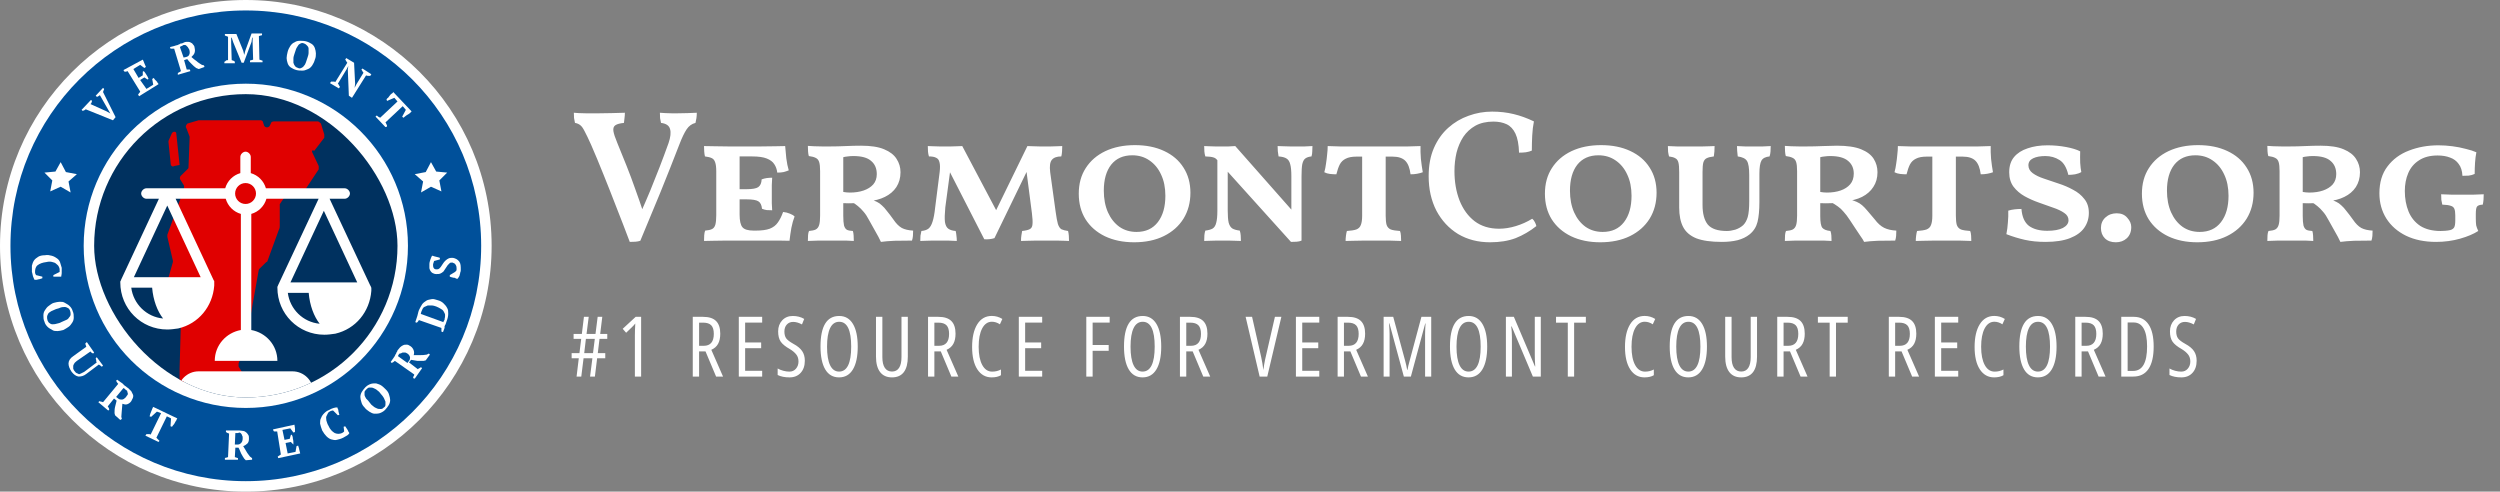 <svg width="478" height="94" viewBox="0 0 478 94" fill="none" xmlns="http://www.w3.org/2000/svg">
<rect x="0" y="0" width="478" height="94" fill="#808080" stroke="none"/>
<path d="M47 94C72.957 94 94 72.957 94 47C94 21.043 72.957 0 47 0C21.043 0 0 21.043 0 47C0 72.957 21.043 94 47 94Z" fill="white"/>
<path d="M47 92C71.853 92 92 71.853 92 47C92 22.147 71.853 2 47 2C22.147 2 2 22.147 2 47C2 71.853 22.147 92 47 92Z" fill="#00509A"/>
<path d="M8.1 52.9V53.2C8 53.2 7.9 53.3 7.8 53.3C7.7 53.3 7.6 53.4 7.4 53.4C7.3 53.4 7.1 53.5 7 53.5C6.9 53.5 6.7 53.5 6.6 53.5C6.5 53.3 6.4 53.1 6.3 52.8C6.2 52.5 6.2 52.2 6.1 52C6.1 51.6 6.1 51.2 6.1 50.8C6.2 50.4 6.3 50.1 6.5 49.8C6.7 49.5 7 49.3 7.3 49.1C7.6 48.9 8.1 48.8 8.6 48.8C9.1 48.7 9.5 48.8 9.9 48.9C10.3 49 10.6 49.2 10.9 49.4C11.2 49.6 11.4 49.9 11.5 50.2C11.6 50.5 11.7 50.9 11.8 51.2C11.8 51.6 11.8 51.9 11.8 52.2C11.8 52.5 11.7 52.7 11.7 52.9C11.6 52.9 11.5 52.9 11.4 52.9C11.3 52.9 11.1 52.9 11 52.9C10.9 52.9 10.7 52.9 10.6 52.9C10.5 52.9 10.3 52.9 10.2 52.9V52.6L11.4 52C11.4 51.9 11.4 51.9 11.4 51.8C11.4 51.7 11.4 51.6 11.4 51.5C11.4 51.3 11.3 51.1 11.2 50.9C11.1 50.7 10.9 50.6 10.7 50.4C10.5 50.2 10.3 50.2 10 50.1C9.7 50 9.3 50 8.9 50.1C8.1 50.2 7.6 50.4 7.2 50.7C6.8 51 6.7 51.5 6.7 52C6.7 52.1 6.7 52.3 6.8 52.4C6.8 52.5 6.9 52.6 6.9 52.6L8.1 52.9Z" fill="white"/>
<path d="M10.3 57.9C10.7 57.8 11.1 57.7 11.4 57.7C11.8 57.7 12.1 57.7 12.4 57.9C12.7 58.1 13 58.2 13.3 58.5C13.6 58.8 13.8 59.1 13.9 59.5C14.1 59.9 14.1 60.3 14.1 60.7C14.1 61.1 14 61.4 13.8 61.7C13.6 62 13.4 62.3 13.1 62.5C12.8 62.7 12.5 62.9 12.1 63.1C11.7 63.2 11.3 63.3 11 63.3C10.6 63.3 10.3 63.3 10 63.1C9.7 62.9 9.4 62.8 9.1 62.5C8.8 62.2 8.6 61.9 8.5 61.5C8.3 61.1 8.3 60.7 8.3 60.3C8.3 59.9 8.4 59.6 8.6 59.3C8.8 59 9 58.7 9.3 58.5C9.6 58.3 9.9 58 10.3 57.9ZM10.7 59.1C10.4 59.2 10.1 59.4 9.8 59.5C9.5 59.7 9.3 59.8 9.2 60C9.1 60.2 9 60.4 9 60.6C9 60.8 9 61 9.1 61.3C9.2 61.5 9.3 61.7 9.5 61.8C9.6 61.9 9.8 62 10 62C10.2 62 10.5 62 10.8 61.9C11.1 61.8 11.4 61.8 11.7 61.6C12 61.5 12.3 61.3 12.6 61.2C12.9 61.1 13.1 60.9 13.2 60.7C13.4 60.5 13.5 60.3 13.5 60.1C13.5 59.9 13.5 59.7 13.4 59.4C13.3 59.2 13.2 59 13 58.9C12.8 58.8 12.6 58.7 12.4 58.7C12.2 58.7 11.9 58.7 11.6 58.8C11.4 58.9 11.1 59 10.7 59.1Z" fill="white"/>
<path d="M16.6 65.4L18 67.4L17.8 67.6C17.6 67.5 17.4 67.4 17.3 67.2L14.7 69C14.5 69.2 14.3 69.3 14.2 69.5C14.1 69.7 14 69.8 14 70C14 70.2 14 70.3 14 70.5C14.1 70.7 14.1 70.8 14.3 71C14.4 71.1 14.5 71.3 14.6 71.3C14.7 71.4 14.9 71.4 15 71.5C15.1 71.6 15.3 71.5 15.5 71.4C15.7 71.3 15.9 71.2 16.1 71.1L18.5 69.3C18.4 69.2 18.4 69.1 18.4 68.9C18.4 68.8 18.3 68.6 18.3 68.5L18.5 68.3L19.7 69.9L19.5 70.1C19.4 70.1 19.3 70 19.2 69.9C19.1 69.8 19 69.8 18.9 69.7L16.5 71.5C16 71.9 15.5 72 15 72C14.5 71.9 14.1 71.6 13.7 71.1C13.3 70.5 13.1 70 13.1 69.5C13.1 69 13.4 68.5 14 68.1L16.5 66.3C16.5 66.2 16.4 66.1 16.4 66C16.4 65.9 16.3 65.8 16.3 65.7L16.6 65.4Z" fill="white"/>
<path d="M20.6 77.7C20.7 77.8 20.7 77.9 20.8 78C20.8 78.1 20.9 78.2 20.9 78.3L20.7 78.5L18.8 76.9L19 76.7C19.1 76.7 19.2 76.8 19.4 76.8C19.5 76.8 19.6 76.9 19.7 76.9L22.6 73.4C22.4 73.2 22.3 73 22.2 72.8L22.4 72.6L23.1 73.1C23.2 73.2 23.3 73.2 23.4 73.3C23.5 73.4 23.6 73.5 23.7 73.6C23.8 73.7 23.9 73.8 24.1 73.9C24.2 74 24.3 74.1 24.5 74.2C24.7 74.4 24.9 74.6 25.1 74.8C25.2 75 25.3 75.2 25.4 75.4C25.5 75.6 25.5 75.8 25.4 76.1C25.3 76.3 25.2 76.5 25.1 76.7C24.9 77 24.6 77.2 24.3 77.3C24 77.4 23.7 77.3 23.4 77.2C23.4 77.6 23.3 78 23.3 78.4C23.3 78.8 23.2 79.2 23.2 79.7L23.3 80.1L23 80.3L22 79.4L21.9 79C21.9 78.6 21.9 78.2 22 77.8C22.1 77.4 22.2 77 22.3 76.6L21.8 76.2L20.6 77.7ZM23.9 74.4C23.8 74.3 23.7 74.2 23.6 74.2L22.2 75.9L22.6 76.2C22.8 76.4 23.1 76.4 23.3 76.4C23.6 76.4 23.8 76.2 24.1 75.9C24.2 75.7 24.3 75.6 24.4 75.5C24.4 75.4 24.5 75.2 24.4 75.1C24.4 75 24.3 74.8 24.3 74.7C24.1 74.6 24 74.5 23.9 74.4Z" fill="white"/>
<path d="M30.3 84.5L27.8 83.3L28 83C28.1 83 28.2 83 28.4 83C28.5 83 28.7 83 28.8 83.1L30.8 79L30 78.7L28.9 79.7L28.6 79.6C28.6 79.5 28.7 79.4 28.7 79.2C28.8 79 28.8 78.9 28.9 78.7C29 78.5 29 78.4 29.1 78.2C29.2 78 29.2 77.9 29.3 77.8L33.9 80C33.8 80.1 33.8 80.2 33.7 80.4C33.6 80.5 33.5 80.7 33.4 80.9C33.3 81.1 33.2 81.2 33.1 81.3C33 81.4 32.9 81.6 32.9 81.6L32.6 81.5L32.7 80L31.9 79.6L29.9 83.7C30 83.8 30.1 83.9 30.2 84C30.3 84.1 30.4 84.2 30.5 84.3L30.3 84.5Z" fill="white"/>
<path d="M44.9 87.4C45 87.4 45.1 87.5 45.2 87.5C45.3 87.5 45.4 87.6 45.5 87.6V87.9H43V87.6C43.1 87.5 43.2 87.5 43.3 87.5C43.4 87.5 43.5 87.4 43.6 87.4L43.8 82.9C43.5 82.8 43.3 82.7 43.2 82.6V82.3H44C44.1 82.3 44.2 82.3 44.4 82.3C44.5 82.3 44.7 82.3 44.8 82.3C44.9 82.3 45.1 82.3 45.3 82.3C45.5 82.3 45.6 82.3 45.7 82.3C46 82.3 46.3 82.4 46.5 82.4C46.7 82.4 47 82.6 47.1 82.7C47.2 82.8 47.4 83 47.5 83.2C47.6 83.4 47.6 83.6 47.6 83.9C47.6 84.3 47.5 84.6 47.3 84.8C47.1 85 46.8 85.2 46.5 85.3C46.7 85.6 46.9 86 47.1 86.3C47.3 86.7 47.6 87 47.8 87.3L48.2 87.6V87.9L47 88L46.7 87.7C46.5 87.4 46.3 87.1 46.1 86.7C45.9 86.3 45.8 85.9 45.6 85.6H45L44.9 87.4ZM45.4 82.8C45.2 82.8 45.1 82.8 45 82.8L44.9 85H45.4C45.7 85 45.9 84.9 46.1 84.7C46.3 84.5 46.4 84.2 46.4 83.8C46.4 83.6 46.4 83.4 46.3 83.3C46.3 83.2 46.2 83 46.1 82.9C46 82.8 45.9 82.7 45.8 82.7C45.7 82.7 45.6 82.8 45.4 82.8Z" fill="white"/>
<path d="M56.3 81.2C56.3 81.4 56.4 81.7 56.4 81.9C56.4 82.1 56.4 82.4 56.4 82.6L56.1 82.7L55.5 81.9L54 82.2L54.4 84.1L55.4 83.9L55.6 83.2L55.8 83.1C55.9 83.3 56 83.6 56 83.9C56.1 84.2 56.1 84.5 56.1 84.8V85L55.6 84.5L54.6 84.7L55 86.7L56.5 86.4L56.7 85.3L57 85.2C57 85.3 57.1 85.4 57.1 85.5C57.1 85.6 57.2 85.7 57.2 85.9C57.2 86 57.3 86.2 57.3 86.3C57.3 86.4 57.4 86.6 57.4 86.7L53.2 87.6L53.1 87.3C53.2 87.2 53.3 87.2 53.4 87.1C53.5 87 53.6 87 53.7 86.9L53 82.5C52.9 82.5 52.8 82.5 52.6 82.5C52.4 82.5 52.4 82.5 52.3 82.4L52.2 82.1L56.3 81.2Z" fill="white"/>
<path d="M65.7 81.6L66 81.5C66.1 81.6 66.1 81.7 66.2 81.8C66.3 81.9 66.3 82 66.4 82.1C66.5 82.2 66.5 82.3 66.6 82.5C66.7 82.6 66.7 82.7 66.8 82.8C66.7 83 66.5 83.2 66.3 83.3C66.1 83.4 65.8 83.6 65.6 83.7C65.2 83.9 64.8 84 64.4 84.1C64 84.2 63.7 84.1 63.3 84C63 83.9 62.7 83.7 62.4 83.4C62.1 83.1 61.9 82.8 61.6 82.3C61.4 81.8 61.3 81.4 61.2 81C61.2 80.6 61.2 80.2 61.4 79.9C61.5 79.6 61.7 79.3 62 79C62.3 78.7 62.6 78.5 62.9 78.4C63.2 78.2 63.5 78.1 63.8 78C64.1 77.9 64.3 77.9 64.5 77.9C64.5 78 64.6 78.1 64.6 78.2C64.7 78.3 64.7 78.5 64.7 78.6C64.7 78.7 64.8 78.9 64.8 79C64.8 79.1 64.9 79.3 64.9 79.3L64.6 79.4L63.7 78.5C63.6 78.5 63.6 78.5 63.5 78.5C63.4 78.5 63.3 78.6 63.2 78.6C63 78.7 62.8 78.8 62.7 79C62.6 79.2 62.5 79.4 62.4 79.6C62.3 79.8 62.4 80.1 62.4 80.4C62.5 80.7 62.6 81.1 62.8 81.4C63.1 82.1 63.5 82.5 64 82.8C64.5 83 64.9 83 65.4 82.8C65.5 82.7 65.6 82.7 65.7 82.6C65.8 82.5 65.8 82.5 65.8 82.4L65.7 81.6Z" fill="white"/>
<path d="M69.7 77.9C69.4 77.6 69.2 77.3 69.1 76.9C69 76.6 68.9 76.2 68.9 75.9C68.9 75.6 69 75.2 69.2 74.9C69.4 74.6 69.6 74.3 69.9 74C70.2 73.7 70.6 73.5 70.9 73.4C71.2 73.3 71.6 73.3 71.9 73.3C72.2 73.4 72.6 73.5 72.9 73.7C73.2 73.9 73.5 74.2 73.8 74.5C74.1 74.8 74.3 75.1 74.4 75.5C74.5 75.8 74.6 76.2 74.6 76.5C74.6 76.8 74.5 77.2 74.3 77.5C74.1 77.8 73.9 78.1 73.6 78.4C73.3 78.7 72.9 78.9 72.6 79C72.3 79.1 71.9 79.1 71.6 79.1C71.3 79.1 70.9 78.9 70.6 78.7C70.3 78.5 69.9 78.2 69.7 77.9ZM70.7 77C70.9 77.3 71.1 77.5 71.4 77.7C71.6 77.9 71.9 78 72.1 78.1C72.3 78.2 72.5 78.2 72.8 78.2C73.1 78.2 73.2 78.1 73.4 77.9C73.6 77.8 73.7 77.6 73.7 77.4C73.7 77.2 73.7 77 73.7 76.8C73.6 76.6 73.5 76.3 73.4 76.1C73.2 75.8 73.1 75.6 72.8 75.3C72.6 75 72.4 74.8 72.1 74.6C71.9 74.4 71.6 74.3 71.4 74.2C71.2 74.1 71 74.1 70.7 74.1C70.4 74.1 70.3 74.2 70.1 74.4C69.9 74.6 69.8 74.7 69.7 74.9C69.7 75.1 69.7 75.3 69.7 75.5C69.7 75.7 69.9 76 70 76.2C70.3 76.5 70.5 76.7 70.7 77Z" fill="white"/>
<path d="M79.9 70.6C80 70.5 80.1 70.4 80.2 70.4C80.3 70.3 80.4 70.3 80.5 70.2L80.7 70.4L79.3 72.4L79 72.3C79 72.2 79 72 79.1 71.9C79.2 71.8 79.2 71.7 79.2 71.6L75.5 69C75.3 69.2 75.1 69.3 74.9 69.4L74.7 69.2L75.2 68.5C75.3 68.4 75.3 68.3 75.4 68.2C75.5 68.1 75.5 68 75.6 67.8C75.7 67.7 75.8 67.5 75.8 67.4C75.9 67.3 76 67.1 76 67C76.2 66.8 76.3 66.6 76.5 66.4C76.7 66.2 76.9 66.1 77.1 66C77.3 65.9 77.5 65.9 77.8 65.9C78 65.9 78.2 66 78.5 66.2C78.8 66.4 79 66.7 79.1 67C79.2 67.3 79.2 67.6 79.1 67.9C79.5 67.9 79.9 67.9 80.3 67.9C80.7 67.9 81.1 67.9 81.6 67.8L82 67.6L82.2 67.8L81.4 68.9L81 69C80.6 69 80.2 69 79.8 69C79.4 68.9 79 68.9 78.6 68.8L78.2 69.3L79.9 70.6ZM76.3 67.7C76.2 67.8 76.1 68 76.1 68.1L77.9 69.4L78.2 69C78.4 68.8 78.4 68.5 78.4 68.3C78.3 68 78.2 67.8 77.9 67.6C77.7 67.5 77.6 67.4 77.4 67.4C77.3 67.4 77.1 67.4 77 67.4C76.9 67.4 76.8 67.5 76.6 67.6C76.5 67.5 76.4 67.6 76.3 67.7Z" fill="white"/>
<path d="M84.7 63.5L84.4 63.4C84.4 63.3 84.4 63.2 84.4 63.1C84.4 63 84.4 62.9 84.4 62.7L80.1 61.2C80 61.3 80 61.4 79.9 61.5C79.8 61.6 79.7 61.7 79.7 61.7L79.4 61.6L79.7 60.7C79.7 60.6 79.8 60.5 79.8 60.4C79.8 60.3 79.9 60.1 79.9 60C79.9 59.9 80 59.7 80 59.6C80 59.5 80.1 59.4 80.1 59.3C80.3 58.9 80.5 58.5 80.7 58.2C80.9 57.9 81.2 57.7 81.5 57.5C81.8 57.3 82.1 57.3 82.5 57.2C82.9 57.1 83.3 57.3 83.7 57.4C84.1 57.5 84.5 57.7 84.8 58C85.1 58.3 85.3 58.5 85.5 58.9C85.7 59.2 85.7 59.6 85.7 60C85.7 60.4 85.6 60.9 85.4 61.4C85.4 61.5 85.3 61.6 85.3 61.7C85.3 61.8 85.2 61.9 85.2 62C85.1 62.1 85.1 62.2 85 62.4C85 62.4 85 62.6 85 62.7L84.7 63.5ZM80.6 59.5C80.6 59.6 80.5 59.7 80.5 59.8C80.5 59.9 80.5 60 80.4 60L84.8 61.6V61.5C84.8 61.5 84.8 61.4 84.9 61.3C85 61.2 84.9 61.2 85 61.1C85.1 61 85 61 85 61C85.1 60.7 85.1 60.4 85.1 60.2C85.1 60 84.9 59.7 84.8 59.5C84.7 59.3 84.4 59.1 84.2 59C84 58.9 83.7 58.7 83.4 58.6C83.1 58.5 82.8 58.4 82.6 58.4C82.4 58.4 82.1 58.4 81.8 58.4C81.6 58.5 81.3 58.6 81.1 58.7C80.9 58.8 80.7 59.2 80.6 59.5Z" fill="white"/>
<path d="M87 52C87.1 51.9 87.1 51.9 87.2 51.8C87.3 51.7 87.3 51.6 87.3 51.4C87.3 51.1 87.3 50.9 87.1 50.6C87 50.4 86.8 50.3 86.5 50.2C86.3 50.2 86.1 50.2 86 50.3C85.9 50.4 85.7 50.6 85.6 50.7C85.5 50.9 85.3 51.1 85.2 51.3C85.1 51.5 84.9 51.7 84.8 51.9C84.6 52.1 84.4 52.2 84.2 52.3C84 52.4 83.7 52.4 83.4 52.4C83.1 52.4 82.9 52.3 82.7 52.2C82.5 52.1 82.4 51.9 82.3 51.8C82.2 51.6 82.1 51.4 82.1 51.2C82.1 51 82.1 50.7 82.1 50.5C82.1 50.2 82.2 49.9 82.3 49.6C82.4 49.3 82.5 49.1 82.6 48.9C82.7 48.9 82.8 48.9 83 49C83.1 49 83.3 49.1 83.4 49.1C83.5 49.1 83.7 49.2 83.8 49.2C83.9 49.2 84 49.3 84.1 49.3V49.6L83 49.9C83 50 82.9 50.1 82.9 50.2C82.9 50.3 82.8 50.4 82.8 50.6C82.8 50.8 82.8 51 82.9 51.2C83 51.4 83.2 51.5 83.4 51.5C83.6 51.5 83.8 51.5 83.9 51.4C84.1 51.3 84.2 51.1 84.3 51C84.4 50.8 84.6 50.6 84.7 50.4C84.8 50.2 85 50 85.2 49.8C85.4 49.6 85.6 49.5 85.8 49.4C86 49.3 86.3 49.3 86.6 49.3C87.1 49.4 87.5 49.6 87.8 50C88.1 50.4 88.1 50.9 88.1 51.6C88.1 51.8 88.1 51.9 88 52.1C88 52.3 87.9 52.4 87.9 52.6C87.8 52.8 87.8 52.9 87.7 53C87.6 53.1 87.6 53.2 87.5 53.3C87.4 53.3 87.2 53.3 87.1 53.2C87 53.1 86.8 53.1 86.7 53.1C86.6 53.1 86.4 53 86.3 53C86.2 53 86.1 52.9 86 52.9V52.6L87 52Z" fill="white"/>
<path d="M19.1 18.2C19 18.3 18.9 18.3 18.8 18.4C18.7 18.5 18.6 18.5 18.5 18.5L18.3 18.3L19.7 16.8L19.9 17C19.9 17.1 19.9 17.2 19.8 17.3C19.8 17.4 19.7 17.5 19.7 17.6L22.1 22.4L21.6 23L16.4 20.9C16.3 21 16.2 21 16.1 21.1C16 21.1 15.9 21.2 15.8 21.2L15.6 21L17.4 19.1L17.6 19.3C17.6 19.4 17.5 19.5 17.5 19.6C17.5 19.7 17.4 19.8 17.3 19.9L20.4 21.3L21.1 21.7L20.7 21L19.1 18.2Z" fill="white"/>
<path d="M27.3 11.4C27.4 11.6 27.5 11.8 27.6 12.1C27.7 12.3 27.8 12.6 27.9 12.8L27.6 13L26.8 12.4L25.5 13.2L26.5 14.9L27.3 14.4V13.7L27.5 13.6C27.7 13.8 27.8 14 28 14.3C28.2 14.6 28.3 14.8 28.4 15.1L28.2 15.2L27.6 14.8L26.8 15.3L28 17L29.3 16.2L29.1 15.1L29.4 14.9C29.5 15 29.5 15.1 29.6 15.2C29.7 15.3 29.8 15.4 29.9 15.5C30 15.6 30.1 15.7 30.1 15.8C30.2 15.9 30.3 16 30.3 16.1L26.6 18.4L26.4 18.1C26.5 18 26.5 17.9 26.6 17.8C26.7 17.7 26.8 17.6 26.8 17.5L24.4 13.6C24.3 13.6 24.2 13.7 24.1 13.7C24 13.7 23.9 13.7 23.8 13.7L23.6 13.4L27.3 11.4Z" fill="white"/>
<path d="M35.7 13.3C35.8 13.3 35.9 13.3 36 13.3C36.1 13.3 36.2 13.3 36.3 13.3L36.4 13.6L34 14.3V14C34.1 13.9 34.2 13.8 34.3 13.8C34.4 13.7 34.5 13.7 34.6 13.6L33.3 9.3C33 9.3 32.8 9.3 32.6 9.3L32.5 9L33.3 8.8C33.4 8.8 33.5 8.7 33.6 8.7C33.7 8.7 33.9 8.6 34 8.6C34.1 8.5 34.3 8.5 34.4 8.4C34.5 8.3 34.7 8.3 34.8 8.3C35.2 8.1 35.4 8 35.7 8C36 8 36.2 8 36.4 8.1C36.6 8.2 36.8 8.3 36.9 8.5C37.1 8.7 37.2 8.9 37.2 9.1C37.3 9.5 37.3 9.8 37.2 10.1C37.1 10.4 36.9 10.6 36.6 10.9C36.9 11.2 37.2 11.4 37.6 11.7C37.9 12 38.3 12.2 38.6 12.4L39 12.5L39.1 12.8L38 13.2L37.5 13C37.2 12.8 36.9 12.5 36.6 12.2C36.3 11.9 36 11.6 35.8 11.3L35.2 11.5L35.7 13.3ZM34.8 8.8C34.6 8.8 34.5 8.9 34.4 9L35.1 11L35.6 10.9C35.9 10.8 36.1 10.7 36.2 10.4C36.3 10.2 36.3 9.9 36.2 9.5C36.1 9.3 36 9.2 35.9 9C35.8 8.9 35.7 8.8 35.6 8.7C35.5 8.6 35.4 8.6 35.2 8.6C35 8.6 34.9 8.7 34.8 8.8Z" fill="white"/>
<path d="M50.2 11.9H47.8V11.6C47.9 11.5 48 11.5 48.1 11.5C48.2 11.5 48.3 11.4 48.4 11.4L48.3 8.1V7.2H48.2L48.1 8L46.6 12H46.2L44.6 8.1L44.3 7.2H44.2V8.2L44.3 11.5C44.4 11.5 44.5 11.6 44.6 11.6C44.7 11.6 44.8 11.7 44.9 11.8V12.1H42.9V11.8C43 11.8 43.1 11.7 43.2 11.6C43.3 11.5 43.4 11.5 43.6 11.5V7C43.5 7 43.4 7 43.3 6.9C43.2 6.9 43.1 6.8 43 6.8V6.5H45.2L46.5 9.7L46.7 10.5L46.9 9.7L48.1 6.4H50.1V6.7C50 6.8 49.9 6.8 49.8 6.8C49.7 6.8 49.6 6.9 49.5 6.9L49.6 11.4C49.7 11.4 49.8 11.5 49.9 11.5C50 11.5 50.1 11.6 50.2 11.6V11.9Z" fill="white"/>
<path d="M55 9.9C55.1 9.5 55.3 9.1 55.5 8.8C55.7 8.5 56 8.2 56.3 8.1C56.6 7.9 56.9 7.8 57.3 7.8C57.7 7.8 58.1 7.8 58.5 7.9C58.9 8 59.3 8.2 59.6 8.4C59.9 8.6 60.1 8.9 60.2 9.2C60.3 9.5 60.4 9.9 60.4 10.2C60.4 10.5 60.4 11 60.2 11.4C60.1 11.8 59.9 12.2 59.7 12.5C59.5 12.8 59.2 13.1 58.9 13.2C58.6 13.3 58.3 13.5 57.9 13.5C57.5 13.5 57.1 13.5 56.7 13.4C56.3 13.3 55.9 13.1 55.6 12.9C55.3 12.7 55.1 12.4 55 12.1C54.9 11.8 54.8 11.4 54.8 11.1C54.8 10.8 54.9 10.3 55 9.9ZM56.3 10.3C56.2 10.6 56.1 10.9 56.1 11.2C56.1 11.5 56.1 11.8 56.1 12C56.2 12.2 56.2 12.4 56.4 12.6C56.5 12.8 56.7 12.9 57 13C57.2 13.1 57.4 13.1 57.6 13C57.8 12.9 58 12.8 58.1 12.6C58.3 12.4 58.4 12.2 58.5 11.9C58.6 11.6 58.7 11.3 58.8 11C58.9 10.7 59 10.4 59 10.1C59 9.8 59 9.5 59 9.3C59 9.1 58.9 8.9 58.7 8.7C58.5 8.5 58.4 8.4 58.1 8.3C57.9 8.2 57.7 8.2 57.5 8.3C57.3 8.4 57.1 8.5 57 8.7C56.9 8.9 56.7 9.1 56.6 9.4C56.5 9.7 56.4 10 56.3 10.3Z" fill="white"/>
<path d="M69.3 13.1L71 14.2L70.8 14.5C70.7 14.5 70.5 14.5 70.4 14.5C70.3 14.5 70.1 14.5 70 14.4L67.3 18.7L66.7 18.3L66.5 13.3L66.6 12.6L66.3 13.2L64.6 16C64.7 16.1 64.8 16.2 64.8 16.3C64.9 16.4 64.9 16.5 65 16.6L64.8 16.9L63.1 15.9L63.3 15.6C63.4 15.6 63.5 15.6 63.7 15.6C63.9 15.6 64 15.6 64.1 15.7L66.4 12C66.3 11.9 66.3 11.8 66.2 11.7C66.1 11.6 66.1 11.4 66 11.4L66.2 11.1L67.7 12L67.9 16L67.8 16.8L68.1 16.2L69.5 13.9C69.4 13.8 69.3 13.7 69.3 13.6C69.2 13.5 69.2 13.4 69.1 13.3L69.3 13.1Z" fill="white"/>
<path d="M73.7 24.3L71.8 22.3L72 22.1C72.1 22.1 72.2 22.2 72.3 22.3C72.4 22.4 72.5 22.4 72.7 22.5L76 19.4L75.4 18.7L74 19.3L73.9 19C74 18.9 74 18.8 74.2 18.7C74.3 18.6 74.4 18.4 74.5 18.3C74.6 18.2 74.7 18 74.9 17.9C75.1 17.8 75.1 17.7 75.2 17.6L78.7 21.3C78.6 21.4 78.5 21.5 78.4 21.6C78.3 21.7 78 21.9 77.8 22C77.7 22.1 77.5 22.2 77.4 22.3C77.3 22.4 77.2 22.5 77.1 22.5L76.9 22.3L77.6 21L77 20.3L73.7 23.4C73.8 23.5 73.8 23.6 73.9 23.8C74 23.9 74 24 74 24.2L73.7 24.3Z" fill="white"/>
<path d="M80.5 36.8L80.9 34.7L79.3 33.3L81.4 32.9L82.4 31L83.4 32.8L85.5 33L84 34.5L84.4 36.6L82.4 35.7L80.5 36.8Z" fill="white"/>
<path d="M13.5 36.8L13.1 34.7L14.7 33.3L12.6 32.9L11.6 31L10.6 32.8L8.5 33L10 34.5L9.6 36.6L11.6 35.7L13.5 36.8Z" fill="white"/>
<path d="M47 78C64.121 78 78 64.121 78 47C78 29.879 64.121 16 47 16C29.879 16 16 29.879 16 47C16 64.121 29.879 78 47 78Z" fill="white"/>
<g clip-path="url(#clip0_149_3039)">
<rect x="18" y="18" width="58" height="58" rx="29" fill="#00315F"/>
<path d="M37.957 23H49.872C50.085 23 50.298 23.208 50.298 23.417L50.511 24.042C50.723 24.458 51.362 24.458 51.575 24.042L51.787 23.625C51.787 23.417 52 23.208 52.425 23.208H60.723C60.936 23.208 61.149 23.417 61.362 23.625L62 25.708C62 25.917 62 26.125 62 26.333L60.085 28.833C59.66 28.625 59.66 28.833 59.66 29.042L60.936 31.75C60.936 31.958 60.936 32.167 60.936 32.375L58.17 36.542C58.17 36.75 57.957 36.75 57.957 36.75L54.766 37.583C54.553 37.583 54.553 37.792 54.34 37.792L53.489 39.042V43.208C53.489 43.417 53.489 43.625 53.277 44.042L51.149 49.875C51.149 49.875 51.149 50.083 50.936 50.083L49.66 51.333C49.66 51.333 49.447 51.542 49.447 51.75L46.894 66.125C46.894 66.125 46.894 66.125 46.894 66.333L45.617 69.458C45.617 69.667 45.617 69.875 45.617 70.083L46.894 72.167C47.106 72.583 46.894 73 46.468 73H34.979C34.766 73 34.34 72.792 34.34 72.375V70.5L34.766 55.083C34.766 54.875 34.766 54.667 34.553 54.667L34.128 54.042C33.915 53.833 33.489 53.833 33.277 54.042L33.064 54.458C33.064 54.667 32.851 54.667 32.638 54.667C32.213 54.667 32 54.25 32 53.833L33.064 50.083V49.875L32 45.292C32 45.083 32 45.083 32 44.875L35.191 36.125C35.191 35.917 35.191 35.708 35.191 35.5L34.553 34.458C34.34 34.25 34.34 33.833 34.553 33.625L35.83 32.375C36.043 32.167 36.043 32.167 36.043 31.958L36.255 26.333V26.125L35.617 24.458C35.404 24.25 35.617 23.833 35.83 23.625L37.957 23C37.745 23 37.745 23 37.957 23Z" fill="#E00000"/>
<path d="M32.851 25.5L32.213 26.958V27.167L32.638 31.333C32.638 31.75 33.064 31.958 33.277 31.75L34.34 31.542L33.702 25.5C33.702 25.083 33.064 25.083 32.851 25.5Z" fill="#E00000"/>
<path fill-rule="evenodd" clip-rule="evenodd" d="M64.114 63.8C63.416 63.9 62.717 64 62.019 64C57.029 64 53.037 60 53.037 55C53.037 54.9 53.037 54.9 53.037 54.8C53.137 54.7 53.137 54.7 53.137 54.6L60.921 38H50.942C50.543 39.4 49.445 40.5 48.048 40.9V63.1C50.842 63.6 53.037 66 53.037 69H41.062C41.062 66 43.258 63.6 46.052 63.1V40.9C44.655 40.5 43.557 39.4 43.158 38H33.578L40.863 53.6C40.963 53.7 40.963 53.7 40.963 53.8C40.963 53.9 40.963 53.9 40.963 54C40.963 54.2 40.963 54.4 40.963 54.6C40.663 58.6 37.969 61.9 34.077 62.8C33.378 62.9 32.68 63 31.981 63C26.992 63 23 59 23 54C23 53.9 23 53.9 23 53.8C23.1 53.7 23.1 53.7 23.1 53.6L30.385 38H27.99C27.491 38 26.992 37.5 26.992 37C26.992 36.5 27.491 36 27.99 36H43.058C43.457 34.6 44.555 33.5 45.952 33.1V30C45.952 29.5 46.451 29 46.95 29C47.449 29 47.948 29.5 47.948 30V33.1C49.345 33.5 50.443 34.6 50.842 36H65.911C66.41 36 66.909 36.5 66.909 37C66.909 37.5 66.41 38 65.911 38H63.017L70.8 54.6C70.9 54.7 70.9 54.7 70.9 54.8C70.9 54.8 70.9 54.9 71 55C71 55.2 71 55.4 71 55.6C70.701 59.6 68.006 62.9 64.114 63.8ZM31.183 60.9C30.085 59.5 29.287 57.4 29.087 55H25.096C25.495 58.1 27.99 60.6 31.183 60.9ZM25.595 53H38.368L31.981 39.3L25.595 53ZM46.95 35C45.852 35 44.954 35.9 44.954 37C44.954 38.1 45.852 39 46.95 39C48.048 39 48.946 38.1 48.946 37C48.946 35.9 48.048 35 46.95 35ZM61.121 61.9C60.023 60.5 59.224 58.4 59.025 56H55.033C55.432 59.1 57.927 61.6 61.121 61.9ZM61.919 40.3L55.532 54H68.306L61.919 40.3ZM37.969 71H55.931C58.127 71 59.923 72.8 59.923 75V77H33.977V75C33.977 72.8 35.773 71 37.969 71Z" fill="white"/>
</g>
<path d="M120.412 46.252C119.572 44.02 118.72 41.812 117.856 39.628C117.016 37.444 116.188 35.344 115.372 33.328C114.556 31.288 113.776 29.416 113.032 27.712C112.504 26.536 112.084 25.66 111.772 25.084C111.484 24.508 111.208 24.124 110.944 23.932C110.68 23.716 110.344 23.572 109.936 23.5C109.864 23.212 109.804 22.9 109.756 22.564C109.732 22.204 109.72 21.868 109.72 21.556C109.984 21.58 110.308 21.604 110.692 21.628C111.1 21.628 111.532 21.64 111.988 21.664C112.468 21.664 112.924 21.664 113.356 21.664C113.812 21.664 114.22 21.664 114.58 21.664C115.276 21.664 116.056 21.652 116.92 21.628C117.808 21.604 118.66 21.58 119.476 21.556C119.476 21.916 119.452 22.264 119.404 22.6C119.38 22.936 119.344 23.236 119.296 23.5C118.552 23.572 118.012 23.716 117.676 23.932C117.34 24.148 117.208 24.52 117.28 25.048C117.352 25.552 117.604 26.32 118.036 27.352C118.636 28.792 119.224 30.244 119.8 31.708C120.376 33.148 120.928 34.624 121.456 36.136C122.008 37.648 122.56 39.244 123.112 40.924H122.392C123.088 39.364 123.736 37.864 124.336 36.424C124.936 34.96 125.524 33.484 126.1 31.996C126.676 30.508 127.252 28.96 127.828 27.352C128.212 26.224 128.308 25.336 128.116 24.688C127.948 24.016 127.372 23.62 126.388 23.5C126.316 23.236 126.256 22.936 126.208 22.6C126.184 22.24 126.172 21.892 126.172 21.556C126.508 21.58 126.868 21.604 127.252 21.628C127.636 21.628 128.02 21.64 128.404 21.664C128.812 21.664 129.208 21.664 129.592 21.664C130.144 21.664 130.768 21.652 131.464 21.628C132.16 21.604 132.748 21.58 133.228 21.556C133.228 21.916 133.204 22.264 133.156 22.6C133.108 22.912 133.048 23.212 132.976 23.5C132.28 23.668 131.716 24.076 131.284 24.724C130.852 25.372 130.396 26.32 129.916 27.568C128.74 30.616 127.528 33.676 126.28 36.748C125.032 39.796 123.748 42.892 122.428 46.036C122.14 46.132 121.828 46.192 121.492 46.216C121.156 46.24 120.796 46.252 120.412 46.252ZM134.609 27.928C135.113 27.928 135.797 27.94 136.661 27.964C137.525 27.964 138.389 27.976 139.253 28C140.141 28 140.861 28 141.413 28V41.032C141.413 42.208 141.593 43.012 141.953 43.444C142.313 43.876 143.033 44.092 144.113 44.092L143.501 46C142.925 46 142.217 46 141.377 46C140.537 46 139.661 46 138.749 46C137.861 46.024 137.045 46.036 136.301 46.036C135.557 46.06 134.993 46.072 134.609 46.072C134.609 45.712 134.621 45.352 134.645 44.992C134.669 44.632 134.729 44.332 134.825 44.092C135.401 44.044 135.833 43.948 136.121 43.804C136.433 43.66 136.649 43.384 136.769 42.976C136.889 42.544 136.949 41.932 136.949 41.14V32.752C136.949 31.984 136.877 31.408 136.733 31.024C136.613 30.64 136.397 30.376 136.085 30.232C135.797 30.088 135.365 29.98 134.789 29.908C134.717 29.644 134.669 29.32 134.645 28.936C134.621 28.528 134.609 28.192 134.609 27.928ZM149.729 40.528C150.209 40.576 150.641 40.684 151.025 40.852C151.409 40.996 151.709 41.176 151.925 41.392C151.685 41.992 151.481 42.712 151.313 43.552C151.169 44.368 151.049 45.196 150.953 46.036C150.449 46.036 149.789 46.024 148.973 46C148.181 46 147.305 46 146.345 46C145.385 46 144.437 46 143.501 46L144.113 44.092H144.473C145.625 44.092 146.525 43.972 147.173 43.732C147.845 43.468 148.361 43.072 148.721 42.544C149.105 42.016 149.441 41.344 149.729 40.528ZM147.641 33.976C147.617 34.408 147.593 34.876 147.569 35.38C147.569 35.86 147.569 36.424 147.569 37.072C147.569 37.744 147.569 38.344 147.569 38.872C147.593 39.376 147.617 39.82 147.641 40.204C147.257 40.204 146.909 40.192 146.597 40.168C146.285 40.12 145.985 40.036 145.697 39.916C145.625 39.196 145.385 38.716 144.977 38.476C144.569 38.236 143.837 38.116 142.781 38.116H140.801V36.172H142.781C143.861 36.172 144.593 36.04 144.977 35.776C145.385 35.488 145.601 34.996 145.625 34.3C145.937 34.18 146.261 34.096 146.597 34.048C146.957 34 147.305 33.976 147.641 33.976ZM150.125 27.928C150.173 28.576 150.245 29.356 150.341 30.268C150.461 31.18 150.617 31.948 150.809 32.572C150.521 32.692 150.197 32.8 149.837 32.896C149.501 32.968 149.093 33.004 148.613 33.004C148.541 32.38 148.349 31.84 148.037 31.384C147.749 30.928 147.269 30.568 146.597 30.304C145.949 30.04 145.013 29.908 143.789 29.908H140.441L141.269 28C142.901 28 144.281 28 145.409 28C146.561 27.976 147.521 27.964 148.289 27.964C149.057 27.94 149.669 27.928 150.125 27.928ZM168.433 46.252C168.145 45.628 167.797 44.968 167.389 44.272C166.981 43.552 166.585 42.844 166.201 42.148C165.841 41.452 165.481 40.9 165.121 40.492C164.761 40.06 164.401 39.7 164.041 39.412C163.681 39.1 163.273 38.824 162.817 38.584L163.825 38.836C163.249 38.86 162.733 38.872 162.277 38.872C161.845 38.872 161.389 38.86 160.909 38.836L161.053 36.676C161.365 36.724 161.629 36.76 161.845 36.784C162.061 36.808 162.277 36.82 162.493 36.82C163.477 36.82 164.353 36.688 165.121 36.424C165.889 36.16 166.501 35.776 166.957 35.272C167.413 34.744 167.641 34.084 167.641 33.292C167.641 32.212 167.281 31.372 166.561 30.772C165.865 30.148 164.737 29.836 163.177 29.836C162.769 29.836 162.409 29.86 162.097 29.908C161.785 29.932 161.449 29.992 161.089 30.088L161.233 29.044V41.248C161.233 42.064 161.281 42.688 161.377 43.12C161.497 43.528 161.689 43.804 161.953 43.948C162.217 44.068 162.589 44.14 163.069 44.164C163.141 44.38 163.189 44.668 163.213 45.028C163.237 45.364 163.249 45.712 163.249 46.072C162.841 46.048 162.349 46.024 161.773 46C161.221 46 160.669 46 160.117 46C159.565 46 159.109 46 158.749 46C158.053 46 157.309 46 156.517 46C155.725 46.024 155.041 46.048 154.465 46.072C154.465 45.64 154.477 45.268 154.501 44.956C154.525 44.644 154.585 44.38 154.681 44.164C155.257 44.116 155.689 44.02 155.977 43.876C156.289 43.708 156.505 43.42 156.625 43.012C156.745 42.604 156.805 42.016 156.805 41.248V32.716C156.805 31.948 156.745 31.372 156.625 30.988C156.505 30.604 156.289 30.34 155.977 30.196C155.665 30.028 155.221 29.908 154.645 29.836C154.573 29.596 154.525 29.296 154.501 28.936C154.477 28.552 154.465 28.204 154.465 27.892C154.777 27.916 155.173 27.94 155.653 27.964C156.133 27.964 156.649 27.976 157.201 28C157.753 28 158.269 28 158.749 28C159.685 28 160.669 27.976 161.701 27.928C162.733 27.88 163.717 27.856 164.653 27.856C166.501 27.856 167.965 28.084 169.045 28.54C170.149 28.996 170.941 29.608 171.421 30.376C171.925 31.144 172.177 31.996 172.177 32.932C172.177 34.012 171.913 34.96 171.385 35.776C170.857 36.568 170.125 37.192 169.189 37.648C168.277 38.104 167.209 38.38 165.985 38.476L166.417 38.116C166.897 38.26 167.305 38.416 167.641 38.584C168.001 38.752 168.325 38.98 168.613 39.268C168.925 39.532 169.249 39.892 169.585 40.348C169.945 40.78 170.365 41.332 170.845 42.004C171.349 42.748 171.877 43.276 172.429 43.588C172.981 43.876 173.701 44.044 174.589 44.092C174.589 44.452 174.577 44.788 174.553 45.1C174.529 45.412 174.469 45.712 174.373 46C173.197 46 172.081 46.012 171.025 46.036C169.969 46.084 169.105 46.156 168.433 46.252ZM175.956 46.072C175.956 45.712 175.968 45.376 175.992 45.064C176.04 44.752 176.1 44.452 176.172 44.164C176.724 44.116 177.168 43.972 177.504 43.732C177.84 43.468 178.104 43.024 178.296 42.4C178.512 41.752 178.68 40.852 178.8 39.7L179.664 32.896C179.76 32.08 179.748 31.456 179.628 31.024C179.532 30.592 179.316 30.304 178.98 30.16C178.668 29.992 178.212 29.908 177.612 29.908C177.516 29.596 177.456 29.284 177.432 28.972C177.408 28.66 177.396 28.312 177.396 27.928C177.66 27.928 177.996 27.94 178.404 27.964C178.812 27.964 179.22 27.976 179.628 28C180.06 28 180.432 28 180.744 28C181.056 28 181.416 28 181.824 28C182.232 27.976 182.628 27.964 183.012 27.964C183.42 27.94 183.744 27.928 183.984 27.928L190.968 41.14H189.996L196.44 27.928C196.752 27.928 197.112 27.94 197.52 27.964C197.952 27.964 198.372 27.976 198.78 28C199.212 28 199.572 28 199.86 28C200.172 28 200.52 28 200.904 28C201.312 27.976 201.708 27.964 202.092 27.964C202.476 27.94 202.812 27.928 203.1 27.928C203.1 28.264 203.088 28.612 203.064 28.972C203.04 29.332 202.992 29.644 202.92 29.908C202.08 29.908 201.48 30.124 201.12 30.556C200.76 30.988 200.652 31.78 200.796 32.932L201.84 40.492C201.984 41.548 202.128 42.328 202.272 42.832C202.44 43.336 202.668 43.672 202.956 43.84C203.268 43.984 203.688 44.092 204.216 44.164C204.288 44.452 204.336 44.752 204.36 45.064C204.384 45.376 204.396 45.712 204.396 46.072C204.18 46.072 203.868 46.06 203.46 46.036C203.052 46.036 202.608 46.024 202.128 46C201.648 46 201.18 46 200.724 46C200.268 46 199.872 46 199.536 46C199.104 46 198.612 46 198.06 46C197.508 46.024 196.98 46.036 196.476 46.036C195.972 46.036 195.552 46.048 195.216 46.072C195.216 45.664 195.24 45.316 195.288 45.028C195.336 44.74 195.384 44.452 195.432 44.164C196.104 44.092 196.596 43.972 196.908 43.804C197.22 43.636 197.388 43.324 197.412 42.868C197.46 42.412 197.424 41.716 197.304 40.78L196.188 32.176H196.62L190.14 45.532C189.54 45.724 188.892 45.796 188.196 45.748L181.212 32.104H181.752L180.744 39.628C180.624 40.852 180.6 41.788 180.672 42.436C180.768 43.06 180.984 43.492 181.32 43.732C181.656 43.972 182.124 44.116 182.724 44.164C182.796 44.452 182.844 44.752 182.868 45.064C182.916 45.376 182.94 45.712 182.94 46.072C182.508 46.048 181.956 46.024 181.284 46C180.636 46 180.036 46 179.484 46C179.124 46 178.716 46 178.26 46C177.804 46.024 177.372 46.036 176.964 46.036C176.556 46.036 176.22 46.048 175.956 46.072ZM216.844 46.324C214.732 46.324 212.872 45.94 211.264 45.172C209.68 44.404 208.444 43.324 207.556 41.932C206.692 40.54 206.26 38.908 206.26 37.036C206.26 35.14 206.704 33.508 207.592 32.14C208.48 30.748 209.728 29.668 211.336 28.9C212.968 28.132 214.852 27.748 216.988 27.748C219.124 27.748 220.984 28.12 222.568 28.864C224.176 29.608 225.412 30.664 226.276 32.032C227.164 33.4 227.608 35.008 227.608 36.856C227.608 38.728 227.164 40.384 226.276 41.824C225.388 43.24 224.14 44.344 222.532 45.136C220.924 45.928 219.028 46.324 216.844 46.324ZM217.312 44.344C219.064 44.344 220.42 43.72 221.38 42.472C222.34 41.224 222.82 39.544 222.82 37.432C222.82 35.872 222.544 34.516 221.992 33.364C221.464 32.212 220.72 31.312 219.76 30.664C218.824 30.016 217.732 29.692 216.484 29.692C214.756 29.692 213.412 30.292 212.452 31.492C211.516 32.692 211.048 34.348 211.048 36.46C211.048 38.02 211.312 39.4 211.84 40.6C212.368 41.776 213.1 42.7 214.036 43.372C214.972 44.02 216.064 44.344 217.312 44.344ZM230.457 44.092C231.057 44.02 231.525 43.888 231.861 43.696C232.197 43.48 232.425 43.108 232.545 42.58C232.689 42.052 232.761 41.284 232.761 40.276V30.016H234.741V40.276C234.741 41.284 234.801 42.052 234.921 42.58C235.065 43.108 235.305 43.48 235.641 43.696C235.977 43.888 236.445 44.02 237.045 44.092C237.141 44.38 237.201 44.692 237.225 45.028C237.249 45.364 237.261 45.712 237.261 46.072C236.949 46.048 236.589 46.036 236.181 46.036C235.773 46.036 235.353 46.024 234.921 46C234.513 46 234.141 46 233.805 46C233.493 46 233.097 46 232.617 46C232.161 46.024 231.717 46.036 231.285 46.036C230.853 46.036 230.505 46.048 230.241 46.072C230.241 45.664 230.253 45.304 230.277 44.992C230.301 44.68 230.361 44.38 230.457 44.092ZM230.241 27.928C230.481 27.928 230.781 27.94 231.141 27.964C231.525 27.964 231.921 27.976 232.329 28C232.737 28 233.097 28 233.409 28C233.865 28 234.357 28 234.885 28C235.413 27.976 235.845 27.952 236.181 27.928L247.305 40.528L246.837 46.252L232.689 30.556C232.497 30.316 232.257 30.16 231.969 30.088C231.681 29.992 231.177 29.932 230.457 29.908C230.361 29.596 230.301 29.284 230.277 28.972C230.253 28.636 230.241 28.288 230.241 27.928ZM244.281 27.928C244.593 27.928 244.953 27.94 245.361 27.964C245.793 27.964 246.225 27.976 246.657 28C247.113 28 247.497 28 247.809 28C248.289 28 248.829 28 249.429 28C250.053 27.976 250.557 27.952 250.941 27.928C250.941 28.264 250.929 28.6 250.905 28.936C250.905 29.248 250.857 29.572 250.761 29.908C250.257 29.956 249.861 30.088 249.573 30.304C249.309 30.496 249.117 30.856 248.997 31.384C248.901 31.888 248.853 32.656 248.853 33.688V46C248.589 46.12 248.277 46.192 247.917 46.216C247.581 46.24 247.221 46.252 246.837 46.252L246.909 41.428V33.688C246.909 32.68 246.837 31.924 246.693 31.42C246.573 30.892 246.333 30.52 245.973 30.304C245.637 30.088 245.133 29.956 244.461 29.908C244.413 29.596 244.365 29.26 244.317 28.9C244.293 28.54 244.281 28.216 244.281 27.928ZM259.363 29.944C258.499 29.944 257.815 30.076 257.311 30.34C256.807 30.58 256.423 30.952 256.159 31.456C255.919 31.936 255.703 32.56 255.511 33.328C255.127 33.328 254.719 33.304 254.287 33.256C253.879 33.208 253.519 33.1 253.207 32.932C253.351 32.428 253.459 31.888 253.531 31.312C253.627 30.712 253.699 30.124 253.747 29.548C253.819 28.948 253.855 28.408 253.855 27.928C254.575 27.952 255.355 27.976 256.195 28C257.059 28 258.019 28 259.075 28C260.155 28 261.379 28 262.747 28C264.019 28 265.183 28 266.239 28C267.319 28 268.303 28 269.191 28C270.079 27.976 270.883 27.952 271.603 27.928C271.579 28.648 271.603 29.464 271.675 30.376C271.771 31.264 271.891 32.116 272.035 32.932C271.723 33.052 271.363 33.148 270.955 33.22C270.571 33.292 270.151 33.328 269.695 33.328C269.551 32.128 269.215 31.264 268.687 30.736C268.159 30.208 267.343 29.944 266.239 29.944H259.363ZM260.443 28.9H264.943V41.248C264.943 42.016 265.003 42.604 265.123 43.012C265.267 43.42 265.531 43.708 265.915 43.876C266.323 44.02 266.911 44.116 267.679 44.164C267.775 44.38 267.835 44.68 267.859 45.064C267.883 45.424 267.895 45.76 267.895 46.072C267.271 46.048 266.515 46.024 265.627 46C264.763 46 263.839 46 262.855 46C262.207 46 261.535 46 260.839 46C260.143 46.024 259.483 46.036 258.859 46.036C258.235 46.036 257.707 46.048 257.275 46.072C257.275 45.76 257.299 45.424 257.347 45.064C257.395 44.68 257.455 44.38 257.527 44.164C258.295 44.116 258.895 44.02 259.327 43.876C259.759 43.708 260.047 43.42 260.191 43.012C260.359 42.604 260.443 42.016 260.443 41.248V28.9ZM284.896 46.324C282.592 46.324 280.552 45.796 278.776 44.74C277.024 43.66 275.644 42.172 274.636 40.276C273.652 38.356 273.16 36.16 273.16 33.688C273.16 31.624 273.496 29.824 274.168 28.288C274.84 26.752 275.752 25.468 276.904 24.436C278.056 23.404 279.352 22.636 280.792 22.132C282.232 21.604 283.732 21.34 285.292 21.34C286.732 21.34 288.1 21.496 289.396 21.808C290.692 22.12 291.988 22.588 293.284 23.212C293.116 24.052 293.008 24.952 292.96 25.912C292.912 26.848 292.888 27.808 292.888 28.792C292.576 28.936 292.192 29.044 291.736 29.116C291.304 29.164 290.872 29.188 290.44 29.188C290.392 27.628 290.164 26.416 289.756 25.552C289.348 24.688 288.784 24.088 288.064 23.752C287.344 23.416 286.504 23.248 285.544 23.248C284.2 23.248 283.048 23.512 282.088 24.04C281.152 24.568 280.384 25.276 279.784 26.164C279.208 27.052 278.776 28.06 278.488 29.188C278.224 30.316 278.092 31.492 278.092 32.716C278.092 34.78 278.416 36.652 279.064 38.332C279.736 40.012 280.696 41.332 281.944 42.292C283.216 43.252 284.776 43.732 286.624 43.732C287.656 43.732 288.724 43.564 289.828 43.228C290.932 42.892 291.976 42.424 292.96 41.824C293.152 41.968 293.32 42.184 293.464 42.472C293.608 42.736 293.704 42.988 293.752 43.228C292.504 44.212 291.184 44.98 289.792 45.532C288.4 46.06 286.768 46.324 284.896 46.324ZM305.973 46.324C303.861 46.324 302.001 45.94 300.393 45.172C298.809 44.404 297.573 43.324 296.685 41.932C295.821 40.54 295.389 38.908 295.389 37.036C295.389 35.14 295.833 33.508 296.721 32.14C297.609 30.748 298.857 29.668 300.465 28.9C302.097 28.132 303.981 27.748 306.117 27.748C308.253 27.748 310.113 28.12 311.697 28.864C313.305 29.608 314.541 30.664 315.405 32.032C316.293 33.4 316.737 35.008 316.737 36.856C316.737 38.728 316.293 40.384 315.405 41.824C314.517 43.24 313.269 44.344 311.661 45.136C310.053 45.928 308.157 46.324 305.973 46.324ZM306.441 44.344C308.193 44.344 309.549 43.72 310.509 42.472C311.469 41.224 311.949 39.544 311.949 37.432C311.949 35.872 311.673 34.516 311.121 33.364C310.593 32.212 309.849 31.312 308.889 30.664C307.953 30.016 306.861 29.692 305.613 29.692C303.885 29.692 302.541 30.292 301.581 31.492C300.645 32.692 300.177 34.348 300.177 36.46C300.177 38.02 300.441 39.4 300.969 40.6C301.497 41.776 302.229 42.7 303.165 43.372C304.101 44.02 305.193 44.344 306.441 44.344ZM329.197 46.252C327.157 46.252 325.537 46.024 324.337 45.568C323.161 45.088 322.321 44.368 321.817 43.408C321.313 42.448 321.061 41.2 321.061 39.664V32.896C321.061 32.08 321.013 31.48 320.917 31.096C320.821 30.688 320.629 30.412 320.341 30.268C320.077 30.1 319.669 29.98 319.117 29.908C319.045 29.644 318.985 29.344 318.937 29.008C318.913 28.672 318.901 28.312 318.901 27.928C319.333 27.952 319.909 27.976 320.629 28C321.373 28 322.129 28 322.897 28C323.257 28 323.665 28 324.121 28C324.601 28 325.069 28 325.525 28C326.005 27.976 326.449 27.964 326.857 27.964C327.265 27.94 327.589 27.928 327.829 27.928C327.829 28.312 327.817 28.66 327.793 28.972C327.769 29.284 327.733 29.596 327.685 29.908C327.061 29.98 326.593 30.1 326.281 30.268C325.993 30.412 325.789 30.688 325.669 31.096C325.573 31.48 325.525 32.08 325.525 32.896V39.196C325.525 40.852 325.861 42.1 326.533 42.94C327.229 43.756 328.441 44.164 330.169 44.164C330.673 44.164 331.213 44.08 331.789 43.912C332.365 43.72 332.869 43.432 333.301 43.048C333.685 42.664 333.973 42.148 334.165 41.5C334.357 40.828 334.453 39.808 334.453 38.44V33.472C334.453 32.128 334.309 31.228 334.021 30.772C333.733 30.316 333.145 30.028 332.257 29.908C332.209 29.548 332.173 29.2 332.149 28.864C332.125 28.528 332.113 28.216 332.113 27.928C332.497 27.952 333.013 27.976 333.661 28C334.333 28 334.897 28 335.353 28C335.881 28 336.445 28 337.045 28C337.645 27.976 338.149 27.952 338.557 27.928C338.557 28.288 338.545 28.636 338.521 28.972C338.497 29.308 338.437 29.62 338.341 29.908C337.573 29.98 337.057 30.244 336.793 30.7C336.529 31.156 336.397 31.996 336.397 33.22V38.656C336.397 40.192 336.277 41.452 336.037 42.436C335.797 43.396 335.293 44.188 334.525 44.812C333.901 45.316 333.133 45.688 332.221 45.928C331.333 46.144 330.325 46.252 329.197 46.252ZM356.42 46.252C356.276 45.94 356.036 45.556 355.7 45.1C355.388 44.62 355.052 44.116 354.692 43.588C354.332 43.036 354.008 42.544 353.72 42.112C353.264 41.416 352.856 40.876 352.496 40.492C352.16 40.084 351.8 39.748 351.416 39.484C351.032 39.196 350.552 38.896 349.976 38.584L350.624 38.836C350.048 38.86 349.532 38.872 349.076 38.872C348.644 38.872 348.188 38.86 347.708 38.836L347.852 36.676C348.164 36.724 348.428 36.76 348.644 36.784C348.86 36.808 349.076 36.82 349.292 36.82C350.276 36.82 351.152 36.688 351.92 36.424C352.688 36.16 353.3 35.764 353.756 35.236C354.212 34.708 354.44 34.024 354.44 33.184C354.44 32.176 354.08 31.372 353.36 30.772C352.64 30.148 351.5 29.836 349.94 29.836C349.556 29.836 349.208 29.86 348.896 29.908C348.584 29.932 348.248 29.992 347.888 30.088L348.032 29.044V41.32C348.032 42.472 348.164 43.216 348.428 43.552C348.716 43.888 349.232 44.092 349.976 44.164C350.072 44.404 350.132 44.692 350.156 45.028C350.18 45.34 350.192 45.688 350.192 46.072C349.76 46.048 349.256 46.024 348.68 46C348.104 46 347.528 46 346.952 46C346.4 46 345.932 46 345.548 46C344.852 46 344.108 46 343.316 46C342.524 46.024 341.84 46.048 341.264 46.072C341.264 45.64 341.276 45.268 341.3 44.956C341.324 44.644 341.384 44.38 341.48 44.164C342.056 44.116 342.488 44.02 342.776 43.876C343.088 43.708 343.304 43.42 343.424 43.012C343.544 42.604 343.604 42.016 343.604 41.248V32.716C343.604 31.948 343.544 31.372 343.424 30.988C343.304 30.604 343.088 30.34 342.776 30.196C342.464 30.028 342.02 29.908 341.444 29.836C341.372 29.596 341.324 29.296 341.3 28.936C341.276 28.552 341.264 28.204 341.264 27.892C341.576 27.916 341.972 27.94 342.452 27.964C342.956 27.964 343.472 27.976 344 28C344.528 28 344.996 28 345.404 28C346.436 28 347.48 27.976 348.536 27.928C349.616 27.88 350.516 27.856 351.236 27.856C353.18 27.856 354.716 28.084 355.844 28.54C356.972 28.996 357.776 29.608 358.256 30.376C358.736 31.144 358.976 31.996 358.976 32.932C358.976 34.012 358.712 34.948 358.184 35.74C357.68 36.532 356.96 37.168 356.024 37.648C355.112 38.104 354.032 38.38 352.784 38.476L353.576 38.116C354.128 38.26 354.596 38.416 354.98 38.584C355.364 38.752 355.712 38.968 356.024 39.232C356.336 39.496 356.672 39.844 357.032 40.276C357.416 40.708 357.884 41.26 358.436 41.932C359.012 42.7 359.612 43.24 360.236 43.552C360.86 43.864 361.64 44.044 362.576 44.092C362.576 44.428 362.564 44.764 362.54 45.1C362.516 45.412 362.456 45.712 362.36 46C361.184 46 360.068 46.012 359.012 46.036C357.956 46.084 357.092 46.156 356.42 46.252ZM368.382 29.944C367.518 29.944 366.834 30.076 366.33 30.34C365.826 30.58 365.442 30.952 365.178 31.456C364.938 31.936 364.722 32.56 364.53 33.328C364.146 33.328 363.738 33.304 363.306 33.256C362.898 33.208 362.538 33.1 362.226 32.932C362.37 32.428 362.478 31.888 362.55 31.312C362.646 30.712 362.718 30.124 362.766 29.548C362.838 28.948 362.874 28.408 362.874 27.928C363.594 27.952 364.374 27.976 365.214 28C366.078 28 367.038 28 368.094 28C369.174 28 370.398 28 371.766 28C373.038 28 374.202 28 375.258 28C376.338 28 377.322 28 378.21 28C379.098 27.976 379.902 27.952 380.622 27.928C380.598 28.648 380.622 29.464 380.694 30.376C380.79 31.264 380.91 32.116 381.054 32.932C380.742 33.052 380.382 33.148 379.974 33.22C379.59 33.292 379.17 33.328 378.714 33.328C378.57 32.128 378.234 31.264 377.706 30.736C377.178 30.208 376.362 29.944 375.258 29.944H368.382ZM369.462 28.9H373.962V41.248C373.962 42.016 374.022 42.604 374.142 43.012C374.286 43.42 374.55 43.708 374.934 43.876C375.342 44.02 375.93 44.116 376.698 44.164C376.794 44.38 376.854 44.68 376.878 45.064C376.902 45.424 376.914 45.76 376.914 46.072C376.29 46.048 375.534 46.024 374.646 46C373.782 46 372.858 46 371.874 46C371.226 46 370.554 46 369.858 46C369.162 46.024 368.502 46.036 367.878 46.036C367.254 46.036 366.726 46.048 366.294 46.072C366.294 45.76 366.318 45.424 366.366 45.064C366.414 44.68 366.474 44.38 366.546 44.164C367.314 44.116 367.914 44.02 368.346 43.876C368.778 43.708 369.066 43.42 369.21 43.012C369.378 42.604 369.462 42.016 369.462 41.248V28.9ZM391.108 46.252C389.644 46.252 388.324 46.12 387.148 45.856C385.972 45.592 384.796 45.232 383.62 44.776C383.764 44.056 383.86 43.312 383.908 42.544C383.98 41.752 384.004 40.996 383.98 40.276C384.364 40.156 384.772 40.072 385.204 40.024C385.66 39.976 386.092 39.952 386.5 39.952C386.62 41.464 387.1 42.544 387.94 43.192C388.804 43.816 389.968 44.128 391.432 44.128C392.704 44.128 393.7 43.948 394.42 43.588C395.14 43.204 395.5 42.712 395.5 42.112C395.5 41.536 395.224 41.068 394.672 40.708C394.12 40.324 393.412 39.988 392.548 39.7C391.708 39.388 390.796 39.064 389.812 38.728C388.852 38.392 387.94 37.984 387.076 37.504C386.236 37.024 385.54 36.424 384.988 35.704C384.436 34.96 384.16 34.036 384.16 32.932C384.16 31.732 384.472 30.76 385.096 30.016C385.72 29.272 386.584 28.72 387.688 28.36C388.792 27.976 390.064 27.784 391.504 27.784C392.704 27.784 393.88 27.892 395.032 28.108C396.184 28.324 397.084 28.6 397.732 28.936C397.708 29.656 397.708 30.388 397.732 31.132C397.78 31.876 397.852 32.464 397.948 32.896C397.636 33.088 397.24 33.232 396.76 33.328C396.28 33.4 395.848 33.436 395.464 33.436C395.128 32.02 394.564 31.072 393.772 30.592C392.98 30.088 392.08 29.836 391.072 29.836C390.112 29.836 389.332 29.98 388.732 30.268C388.132 30.556 387.832 31 387.832 31.6C387.832 32.2 388.108 32.704 388.66 33.112C389.212 33.52 389.932 33.868 390.82 34.156C391.708 34.444 392.632 34.756 393.592 35.092C394.576 35.404 395.5 35.8 396.364 36.28C397.252 36.736 397.972 37.324 398.524 38.044C399.1 38.74 399.388 39.628 399.388 40.708C399.388 41.788 399.088 42.748 398.488 43.588C397.912 44.404 397.012 45.052 395.788 45.532C394.564 46.012 393.004 46.252 391.108 46.252ZM404.543 46.324C403.655 46.324 402.959 46.072 402.455 45.568C401.951 45.064 401.699 44.404 401.699 43.588C401.699 42.772 401.987 42.1 402.563 41.572C403.139 41.044 403.859 40.78 404.723 40.78C405.587 40.78 406.259 41.068 406.739 41.644C407.243 42.196 407.495 42.784 407.495 43.408C407.495 44.32 407.207 45.04 406.631 45.568C406.079 46.072 405.383 46.324 404.543 46.324ZM420.118 46.324C418.006 46.324 416.146 45.94 414.538 45.172C412.954 44.404 411.718 43.324 410.83 41.932C409.966 40.54 409.534 38.908 409.534 37.036C409.534 35.14 409.978 33.508 410.866 32.14C411.754 30.748 413.002 29.668 414.61 28.9C416.242 28.132 418.126 27.748 420.262 27.748C422.398 27.748 424.258 28.12 425.842 28.864C427.45 29.608 428.686 30.664 429.55 32.032C430.438 33.4 430.882 35.008 430.882 36.856C430.882 38.728 430.438 40.384 429.55 41.824C428.662 43.24 427.414 44.344 425.806 45.136C424.198 45.928 422.302 46.324 420.118 46.324ZM420.586 44.344C422.338 44.344 423.694 43.72 424.654 42.472C425.614 41.224 426.094 39.544 426.094 37.432C426.094 35.872 425.818 34.516 425.266 33.364C424.738 32.212 423.994 31.312 423.034 30.664C422.098 30.016 421.006 29.692 419.758 29.692C418.03 29.692 416.686 30.292 415.726 31.492C414.79 32.692 414.322 34.348 414.322 36.46C414.322 38.02 414.586 39.4 415.114 40.6C415.642 41.776 416.374 42.7 417.31 43.372C418.246 44.02 419.338 44.344 420.586 44.344ZM447.482 46.252C447.194 45.628 446.846 44.968 446.438 44.272C446.03 43.552 445.634 42.844 445.25 42.148C444.89 41.452 444.53 40.9 444.17 40.492C443.81 40.06 443.45 39.7 443.09 39.412C442.73 39.1 442.322 38.824 441.866 38.584L442.874 38.836C442.298 38.86 441.782 38.872 441.326 38.872C440.894 38.872 440.438 38.86 439.958 38.836L440.102 36.676C440.414 36.724 440.678 36.76 440.894 36.784C441.11 36.808 441.326 36.82 441.542 36.82C442.526 36.82 443.402 36.688 444.17 36.424C444.938 36.16 445.55 35.776 446.006 35.272C446.462 34.744 446.69 34.084 446.69 33.292C446.69 32.212 446.33 31.372 445.61 30.772C444.914 30.148 443.786 29.836 442.226 29.836C441.818 29.836 441.458 29.86 441.146 29.908C440.834 29.932 440.498 29.992 440.138 30.088L440.282 29.044V41.248C440.282 42.064 440.33 42.688 440.426 43.12C440.546 43.528 440.738 43.804 441.002 43.948C441.266 44.068 441.638 44.14 442.118 44.164C442.19 44.38 442.238 44.668 442.262 45.028C442.286 45.364 442.298 45.712 442.298 46.072C441.89 46.048 441.398 46.024 440.822 46C440.27 46 439.718 46 439.166 46C438.614 46 438.158 46 437.798 46C437.102 46 436.358 46 435.566 46C434.774 46.024 434.09 46.048 433.514 46.072C433.514 45.64 433.526 45.268 433.55 44.956C433.574 44.644 433.634 44.38 433.73 44.164C434.306 44.116 434.738 44.02 435.026 43.876C435.338 43.708 435.554 43.42 435.674 43.012C435.794 42.604 435.854 42.016 435.854 41.248V32.716C435.854 31.948 435.794 31.372 435.674 30.988C435.554 30.604 435.338 30.34 435.026 30.196C434.714 30.028 434.27 29.908 433.694 29.836C433.622 29.596 433.574 29.296 433.55 28.936C433.526 28.552 433.514 28.204 433.514 27.892C433.826 27.916 434.222 27.94 434.702 27.964C435.182 27.964 435.698 27.976 436.25 28C436.802 28 437.318 28 437.798 28C438.734 28 439.718 27.976 440.75 27.928C441.782 27.88 442.766 27.856 443.702 27.856C445.55 27.856 447.014 28.084 448.094 28.54C449.198 28.996 449.99 29.608 450.47 30.376C450.974 31.144 451.226 31.996 451.226 32.932C451.226 34.012 450.962 34.96 450.434 35.776C449.906 36.568 449.174 37.192 448.238 37.648C447.326 38.104 446.258 38.38 445.034 38.476L445.466 38.116C445.946 38.26 446.354 38.416 446.69 38.584C447.05 38.752 447.374 38.98 447.662 39.268C447.974 39.532 448.298 39.892 448.634 40.348C448.994 40.78 449.414 41.332 449.894 42.004C450.398 42.748 450.926 43.276 451.478 43.588C452.03 43.876 452.75 44.044 453.638 44.092C453.638 44.452 453.626 44.788 453.602 45.1C453.578 45.412 453.518 45.712 453.422 46C452.246 46 451.13 46.012 450.074 46.036C449.018 46.084 448.154 46.156 447.482 46.252ZM465.778 46.252C463.57 46.252 461.65 45.856 460.018 45.064C458.41 44.272 457.162 43.18 456.274 41.788C455.386 40.372 454.942 38.764 454.942 36.964C454.942 34.876 455.458 33.16 456.49 31.816C457.522 30.448 458.89 29.44 460.594 28.792C462.322 28.12 464.194 27.784 466.21 27.784C467.098 27.784 467.998 27.844 468.91 27.964C469.822 28.084 470.674 28.252 471.466 28.468C472.282 28.66 472.954 28.876 473.482 29.116C473.362 29.716 473.278 30.376 473.23 31.096C473.182 31.792 473.158 32.512 473.158 33.256C472.798 33.424 472.414 33.532 472.006 33.58C471.598 33.604 471.202 33.616 470.818 33.616C470.77 32.656 470.53 31.9 470.098 31.348C469.69 30.772 469.138 30.364 468.442 30.124C467.77 29.86 466.978 29.728 466.066 29.728C464.626 29.728 463.438 30.04 462.502 30.664C461.566 31.264 460.882 32.08 460.45 33.112C460.018 34.12 459.802 35.26 459.802 36.532C459.802 37.972 460.042 39.28 460.522 40.456C461.002 41.608 461.746 42.52 462.754 43.192C463.786 43.84 465.082 44.164 466.642 44.164C466.882 44.164 467.17 44.152 467.506 44.128C467.866 44.104 468.202 44.056 468.514 43.984C468.85 43.888 469.09 43.72 469.234 43.48C469.378 43.24 469.45 42.784 469.45 42.112V41.176C469.45 40.624 469.39 40.204 469.27 39.916C469.15 39.628 468.91 39.436 468.55 39.34C468.214 39.22 467.686 39.148 466.966 39.124C466.894 38.86 466.834 38.56 466.786 38.224C466.762 37.888 466.75 37.528 466.75 37.144C467.254 37.168 467.89 37.192 468.658 37.216C469.45 37.216 470.182 37.216 470.854 37.216C471.478 37.216 472.186 37.216 472.978 37.216C473.794 37.192 474.43 37.168 474.886 37.144C474.886 37.48 474.874 37.816 474.85 38.152C474.826 38.488 474.778 38.812 474.706 39.124C474.13 39.148 473.758 39.28 473.59 39.52C473.446 39.736 473.374 40.204 473.374 40.924V41.716C473.374 42.292 473.398 42.748 473.446 43.084C473.518 43.396 473.65 43.756 473.842 44.164C472.954 44.74 471.79 45.232 470.35 45.64C468.91 46.048 467.386 46.252 465.778 46.252Z" fill="white"/>
<path d="M116.109 63.844V64.789H114.625L114.297 67.523H115.727V68.5H114.172L113.742 72H112.82L113.266 68.5H111.578L111.141 72H110.242L110.664 68.5H109.297V67.523H110.789L111.125 64.789H109.672V63.844H111.25L111.648 60.578H112.562L112.148 63.844H113.859L114.273 60.578H115.156L114.758 63.844H116.109ZM112.023 64.789L111.703 67.523H113.383L113.727 64.789H112.023ZM122.584 72H121.389V64.164C121.389 63.55 121.415 62.779 121.467 61.852C121.301 62.075 121.069 62.328 120.772 62.609C120.277 63.078 119.926 63.417 119.717 63.625L119.061 62.867L121.538 60.578H122.584V72ZM132.456 60.578H134.417C135.547 60.578 136.378 60.844 136.909 61.375C137.446 61.906 137.714 62.716 137.714 63.805C137.714 64.586 137.576 65.229 137.3 65.734C137.029 66.24 136.597 66.622 136.003 66.883L138.245 72H136.917L134.894 67.188H133.667V72H132.456V60.578ZM133.667 61.688V66.117H134.566C135.196 66.117 135.672 65.927 135.995 65.547C136.318 65.167 136.48 64.599 136.48 63.844C136.48 63.083 136.316 62.534 135.987 62.195C135.659 61.857 135.136 61.688 134.417 61.688H133.667ZM145.728 61.68H142.47V65.477H145.533V66.578H142.47V70.891H145.728V72H141.259V60.578H145.728V61.68ZM150.93 71.055C151.451 71.055 151.87 70.867 152.188 70.492C152.51 70.117 152.672 69.662 152.672 69.125C152.672 68.583 152.529 68.133 152.242 67.773C151.956 67.409 151.552 67.068 151.031 66.75C150.203 66.287 149.62 65.815 149.281 65.336C148.948 64.857 148.781 64.195 148.781 63.352C148.781 62.508 149.039 61.807 149.555 61.25C150.076 60.693 150.747 60.414 151.57 60.414C152.393 60.414 153.125 60.602 153.766 60.977C153.667 61.211 153.523 61.562 153.336 62.031C152.732 61.708 152.172 61.547 151.656 61.547C151.146 61.547 150.737 61.719 150.43 62.062C150.128 62.401 149.977 62.841 149.977 63.383C149.977 63.925 150.089 64.357 150.312 64.68C150.536 64.997 151.008 65.357 151.727 65.758C152.487 66.169 153.036 66.628 153.375 67.133C153.714 67.638 153.883 68.247 153.883 68.961C153.883 69.935 153.617 70.711 153.086 71.289C152.56 71.867 151.849 72.156 150.953 72.156C150.057 72.156 149.302 72.005 148.688 71.703V70.453C149 70.635 149.359 70.781 149.766 70.891C150.172 71 150.56 71.055 150.93 71.055ZM160.459 60.414C161.6 60.414 162.475 60.922 163.084 61.938C163.694 62.953 163.998 64.401 163.998 66.281C163.998 68.162 163.691 69.612 163.077 70.633C162.467 71.648 161.584 72.156 160.428 72.156C159.272 72.156 158.392 71.648 157.787 70.633C157.183 69.612 156.881 68.154 156.881 66.258C156.881 62.362 158.074 60.414 160.459 60.414ZM160.459 61.523C159.689 61.523 159.108 61.927 158.717 62.734C158.327 63.536 158.131 64.719 158.131 66.281C158.131 67.844 158.327 69.029 158.717 69.836C159.108 70.643 159.681 71.047 160.436 71.047C161.196 71.047 161.772 70.648 162.162 69.852C162.553 69.049 162.748 67.857 162.748 66.273C162.748 63.107 161.985 61.523 160.459 61.523ZM173.575 60.578V68.18C173.575 69.492 173.32 70.484 172.809 71.156C172.299 71.823 171.544 72.156 170.544 72.156C169.549 72.156 168.791 71.815 168.27 71.133C167.749 70.451 167.489 69.463 167.489 68.172V60.578H168.708V68.289C168.708 69.19 168.867 69.875 169.184 70.344C169.502 70.807 169.958 71.039 170.552 71.039C171.145 71.039 171.596 70.805 171.903 70.336C172.21 69.867 172.364 69.182 172.364 68.281V60.578H173.575ZM177.441 60.578H179.402C180.532 60.578 181.363 60.844 181.894 61.375C182.43 61.906 182.698 62.716 182.698 63.805C182.698 64.586 182.56 65.229 182.284 65.734C182.014 66.24 181.581 66.622 180.988 66.883L183.23 72H181.902L179.878 67.188H178.652V72H177.441V60.578ZM178.652 61.688V66.117H179.55C180.18 66.117 180.657 65.927 180.98 65.547C181.303 65.167 181.464 64.599 181.464 63.844C181.464 63.083 181.3 62.534 180.972 62.195C180.644 61.857 180.12 61.688 179.402 61.688H178.652ZM189.603 72.156C188.452 72.156 187.541 71.646 186.869 70.625C186.202 69.599 185.869 68.172 185.869 66.344C185.869 64.51 186.197 63.062 186.853 62C187.515 60.938 188.439 60.406 189.627 60.406C190.356 60.406 191.03 60.599 191.65 60.984L191.181 62.008C190.686 61.68 190.176 61.516 189.65 61.516C188.864 61.516 188.244 61.943 187.791 62.797C187.343 63.646 187.119 64.812 187.119 66.297C187.119 67.776 187.348 68.94 187.806 69.789C188.265 70.633 188.897 71.055 189.705 71.055C190.314 71.055 190.874 70.919 191.384 70.648V71.742C190.926 72.018 190.332 72.156 189.603 72.156ZM199.266 61.68H196.008V65.477H199.07V66.578H196.008V70.891H199.266V72H194.797V60.578H199.266V61.68ZM212.169 61.68H208.911V65.969H211.981V67.07H208.911V72H207.7V60.578H212.169V61.68ZM218.488 60.414C219.628 60.414 220.503 60.922 221.113 61.938C221.722 62.953 222.027 64.401 222.027 66.281C222.027 68.162 221.719 69.612 221.105 70.633C220.495 71.648 219.613 72.156 218.456 72.156C217.3 72.156 216.42 71.648 215.816 70.633C215.211 69.612 214.909 68.154 214.909 66.258C214.909 62.362 216.102 60.414 218.488 60.414ZM218.488 61.523C217.717 61.523 217.136 61.927 216.745 62.734C216.355 63.536 216.159 64.719 216.159 66.281C216.159 67.844 216.355 69.029 216.745 69.836C217.136 70.643 217.709 71.047 218.464 71.047C219.224 71.047 219.8 70.648 220.191 69.852C220.581 69.049 220.777 67.857 220.777 66.273C220.777 63.107 220.014 61.523 218.488 61.523ZM225.603 60.578H227.564C228.694 60.578 229.525 60.844 230.056 61.375C230.593 61.906 230.861 62.716 230.861 63.805C230.861 64.586 230.723 65.229 230.447 65.734C230.176 66.24 229.744 66.622 229.15 66.883L231.392 72H230.064L228.041 67.188H226.814V72H225.603V60.578ZM226.814 61.688V66.117H227.713C228.343 66.117 228.819 65.927 229.142 65.547C229.465 65.167 229.627 64.599 229.627 63.844C229.627 63.083 229.463 62.534 229.134 62.195C228.806 61.857 228.283 61.688 227.564 61.688H226.814ZM242.303 72H240.842C240.384 70.057 239.491 66.25 238.163 60.578H239.397C240.022 63.37 240.603 65.932 241.139 68.266C241.311 69.047 241.449 69.875 241.553 70.75C241.652 70.005 241.759 69.359 241.873 68.812L243.764 60.578H244.998L242.303 72ZM252.247 61.68H248.989V65.477H252.052V66.578H248.989V70.891H252.247V72H247.778V60.578H252.247V61.68ZM255.753 60.578H257.714C258.844 60.578 259.675 60.844 260.206 61.375C260.743 61.906 261.011 62.716 261.011 63.805C261.011 64.586 260.873 65.229 260.597 65.734C260.326 66.24 259.894 66.622 259.3 66.883L261.542 72H260.214L258.191 67.188H256.964V72H255.753V60.578ZM256.964 61.688V66.117H257.863C258.493 66.117 258.969 65.927 259.292 65.547C259.615 65.167 259.777 64.599 259.777 63.844C259.777 63.083 259.613 62.534 259.284 62.195C258.956 61.857 258.433 61.688 257.714 61.688H256.964ZM273.65 72H272.478V63.914C272.478 63.409 272.507 62.719 272.564 61.844H272.502L269.759 72H268.416L265.658 61.828H265.587C265.655 62.771 265.689 63.461 265.689 63.898V72H264.548V60.578H266.384L268.642 68.898C268.824 69.57 268.96 70.177 269.048 70.719H269.111C269.184 70.276 269.327 69.674 269.541 68.914L271.775 60.578H273.65V72ZM280.812 60.414C281.953 60.414 282.828 60.922 283.438 61.938C284.047 62.953 284.352 64.401 284.352 66.281C284.352 68.162 284.044 69.612 283.43 70.633C282.82 71.648 281.938 72.156 280.781 72.156C279.625 72.156 278.745 71.648 278.141 70.633C277.536 69.612 277.234 68.154 277.234 66.258C277.234 62.362 278.427 60.414 280.812 60.414ZM280.812 61.523C280.042 61.523 279.461 61.927 279.07 62.734C278.68 63.536 278.484 64.719 278.484 66.281C278.484 67.844 278.68 69.029 279.07 69.836C279.461 70.643 280.034 71.047 280.789 71.047C281.549 71.047 282.125 70.648 282.516 69.852C282.906 69.049 283.102 67.857 283.102 66.273C283.102 63.107 282.339 61.523 280.812 61.523ZM294.6 72H293.084L289.03 62.406H288.952C289.035 63.073 289.077 63.755 289.077 64.453V72H287.928V60.578H289.452L293.483 70.062H293.538C293.48 69.276 293.452 68.583 293.452 67.984V60.578H294.6V72ZM303.216 61.688H300.973V72H299.762V61.688H297.512V60.578H303.216V61.688ZM314.431 72.156C313.28 72.156 312.369 71.646 311.697 70.625C311.03 69.599 310.697 68.172 310.697 66.344C310.697 64.51 311.025 63.062 311.681 62C312.343 60.938 313.267 60.406 314.455 60.406C315.184 60.406 315.858 60.599 316.478 60.984L316.009 62.008C315.515 61.68 315.004 61.516 314.478 61.516C313.692 61.516 313.072 61.943 312.619 62.797C312.171 63.646 311.947 64.812 311.947 66.297C311.947 67.776 312.176 68.94 312.634 69.789C313.093 70.633 313.726 71.055 314.533 71.055C315.142 71.055 315.702 70.919 316.212 70.648V71.742C315.754 72.018 315.16 72.156 314.431 72.156ZM322.828 60.414C323.969 60.414 324.844 60.922 325.453 61.938C326.062 62.953 326.367 64.401 326.367 66.281C326.367 68.162 326.06 69.612 325.445 70.633C324.836 71.648 323.953 72.156 322.797 72.156C321.641 72.156 320.76 71.648 320.156 70.633C319.552 69.612 319.25 68.154 319.25 66.258C319.25 62.362 320.443 60.414 322.828 60.414ZM322.828 61.523C322.057 61.523 321.477 61.927 321.086 62.734C320.695 63.536 320.5 64.719 320.5 66.281C320.5 67.844 320.695 69.029 321.086 69.836C321.477 70.643 322.049 71.047 322.805 71.047C323.565 71.047 324.141 70.648 324.531 69.852C324.922 69.049 325.117 67.857 325.117 66.273C325.117 63.107 324.354 61.523 322.828 61.523ZM335.944 60.578V68.18C335.944 69.492 335.689 70.484 335.178 71.156C334.668 71.823 333.913 72.156 332.913 72.156C331.918 72.156 331.16 71.815 330.639 71.133C330.118 70.451 329.858 69.463 329.858 68.172V60.578H331.077V68.289C331.077 69.19 331.235 69.875 331.553 70.344C331.871 70.807 332.327 71.039 332.92 71.039C333.514 71.039 333.965 70.805 334.272 70.336C334.579 69.867 334.733 69.182 334.733 68.281V60.578H335.944ZM339.809 60.578H341.77C342.901 60.578 343.731 60.844 344.262 61.375C344.799 61.906 345.067 62.716 345.067 63.805C345.067 64.586 344.929 65.229 344.653 65.734C344.382 66.24 343.95 66.622 343.356 66.883L345.598 72H344.27L342.247 67.188H341.02V72H339.809V60.578ZM341.02 61.688V66.117H341.919C342.549 66.117 343.026 65.927 343.348 65.547C343.671 65.167 343.833 64.599 343.833 63.844C343.833 63.083 343.669 62.534 343.341 62.195C343.012 61.857 342.489 61.688 341.77 61.688H341.02ZM353.284 61.688H351.042V72H349.831V61.688H347.581V60.578H353.284V61.688ZM361.141 60.578H363.102C364.232 60.578 365.062 60.844 365.594 61.375C366.13 61.906 366.398 62.716 366.398 63.805C366.398 64.586 366.26 65.229 365.984 65.734C365.714 66.24 365.281 66.622 364.688 66.883L366.93 72H365.602L363.578 67.188H362.352V72H361.141V60.578ZM362.352 61.688V66.117H363.25C363.88 66.117 364.357 65.927 364.68 65.547C365.003 65.167 365.164 64.599 365.164 63.844C365.164 63.083 365 62.534 364.672 62.195C364.344 61.857 363.82 61.688 363.102 61.688H362.352ZM374.413 61.68H371.155V65.477H374.217V66.578H371.155V70.891H374.413V72H369.944V60.578H374.413V61.68ZM381.278 72.156C380.127 72.156 379.216 71.646 378.544 70.625C377.877 69.599 377.544 68.172 377.544 66.344C377.544 64.51 377.872 63.062 378.528 62C379.19 60.938 380.114 60.406 381.302 60.406C382.031 60.406 382.705 60.599 383.325 60.984L382.856 62.008C382.361 61.68 381.851 61.516 381.325 61.516C380.539 61.516 379.919 61.943 379.466 62.797C379.018 63.646 378.794 64.812 378.794 66.297C378.794 67.776 379.023 68.94 379.481 69.789C379.94 70.633 380.572 71.055 381.38 71.055C381.989 71.055 382.549 70.919 383.059 70.648V71.742C382.601 72.018 382.007 72.156 381.278 72.156ZM389.675 60.414C390.816 60.414 391.691 60.922 392.3 61.938C392.909 62.953 393.214 64.401 393.214 66.281C393.214 68.162 392.907 69.612 392.292 70.633C391.683 71.648 390.8 72.156 389.644 72.156C388.487 72.156 387.607 71.648 387.003 70.633C386.399 69.612 386.097 68.154 386.097 66.258C386.097 62.362 387.29 60.414 389.675 60.414ZM389.675 61.523C388.904 61.523 388.323 61.927 387.933 62.734C387.542 63.536 387.347 64.719 387.347 66.281C387.347 67.844 387.542 69.029 387.933 69.836C388.323 70.643 388.896 71.047 389.652 71.047C390.412 71.047 390.987 70.648 391.378 69.852C391.769 69.049 391.964 67.857 391.964 66.273C391.964 63.107 391.201 61.523 389.675 61.523ZM396.791 60.578H398.752C399.882 60.578 400.712 60.844 401.244 61.375C401.78 61.906 402.048 62.716 402.048 63.805C402.048 64.586 401.91 65.229 401.634 65.734C401.364 66.24 400.931 66.622 400.337 66.883L402.58 72H401.252L399.228 67.188H398.002V72H396.791V60.578ZM398.002 61.688V66.117H398.9C399.53 66.117 400.007 65.927 400.33 65.547C400.653 65.167 400.814 64.599 400.814 63.844C400.814 63.083 400.65 62.534 400.322 62.195C399.994 61.857 399.47 61.688 398.752 61.688H398.002ZM405.586 60.578H407.992C409.211 60.578 410.146 61.057 410.797 62.016C411.453 62.974 411.781 64.391 411.781 66.266C411.781 68.141 411.453 69.565 410.797 70.539C410.141 71.513 409.167 72 407.875 72H405.586V60.578ZM406.805 61.656V70.922H407.844C409.63 70.922 410.523 69.359 410.523 66.234C410.523 64.729 410.305 63.591 409.867 62.82C409.435 62.044 408.794 61.656 407.945 61.656H406.805ZM417.045 71.055C417.566 71.055 417.985 70.867 418.303 70.492C418.626 70.117 418.788 69.662 418.788 69.125C418.788 68.583 418.644 68.133 418.358 67.773C418.071 67.409 417.668 67.068 417.147 66.75C416.319 66.287 415.735 65.815 415.397 65.336C415.064 64.857 414.897 64.195 414.897 63.352C414.897 62.508 415.155 61.807 415.67 61.25C416.191 60.693 416.863 60.414 417.686 60.414C418.509 60.414 419.241 60.602 419.881 60.977C419.782 61.211 419.639 61.562 419.452 62.031C418.847 61.708 418.288 61.547 417.772 61.547C417.261 61.547 416.853 61.719 416.545 62.062C416.243 62.401 416.092 62.841 416.092 63.383C416.092 63.925 416.204 64.357 416.428 64.68C416.652 64.997 417.123 65.357 417.842 65.758C418.603 66.169 419.152 66.628 419.491 67.133C419.829 67.638 419.998 68.247 419.998 68.961C419.998 69.935 419.733 70.711 419.202 71.289C418.676 71.867 417.965 72.156 417.069 72.156C416.173 72.156 415.418 72.005 414.803 71.703V70.453C415.116 70.635 415.475 70.781 415.881 70.891C416.288 71 416.676 71.055 417.045 71.055Z" fill="white"/>
<defs>
<clipPath id="clip0_149_3039">
<rect x="18" y="18" width="58" height="58" rx="29" fill="white"/>
</clipPath>
</defs>
</svg>
